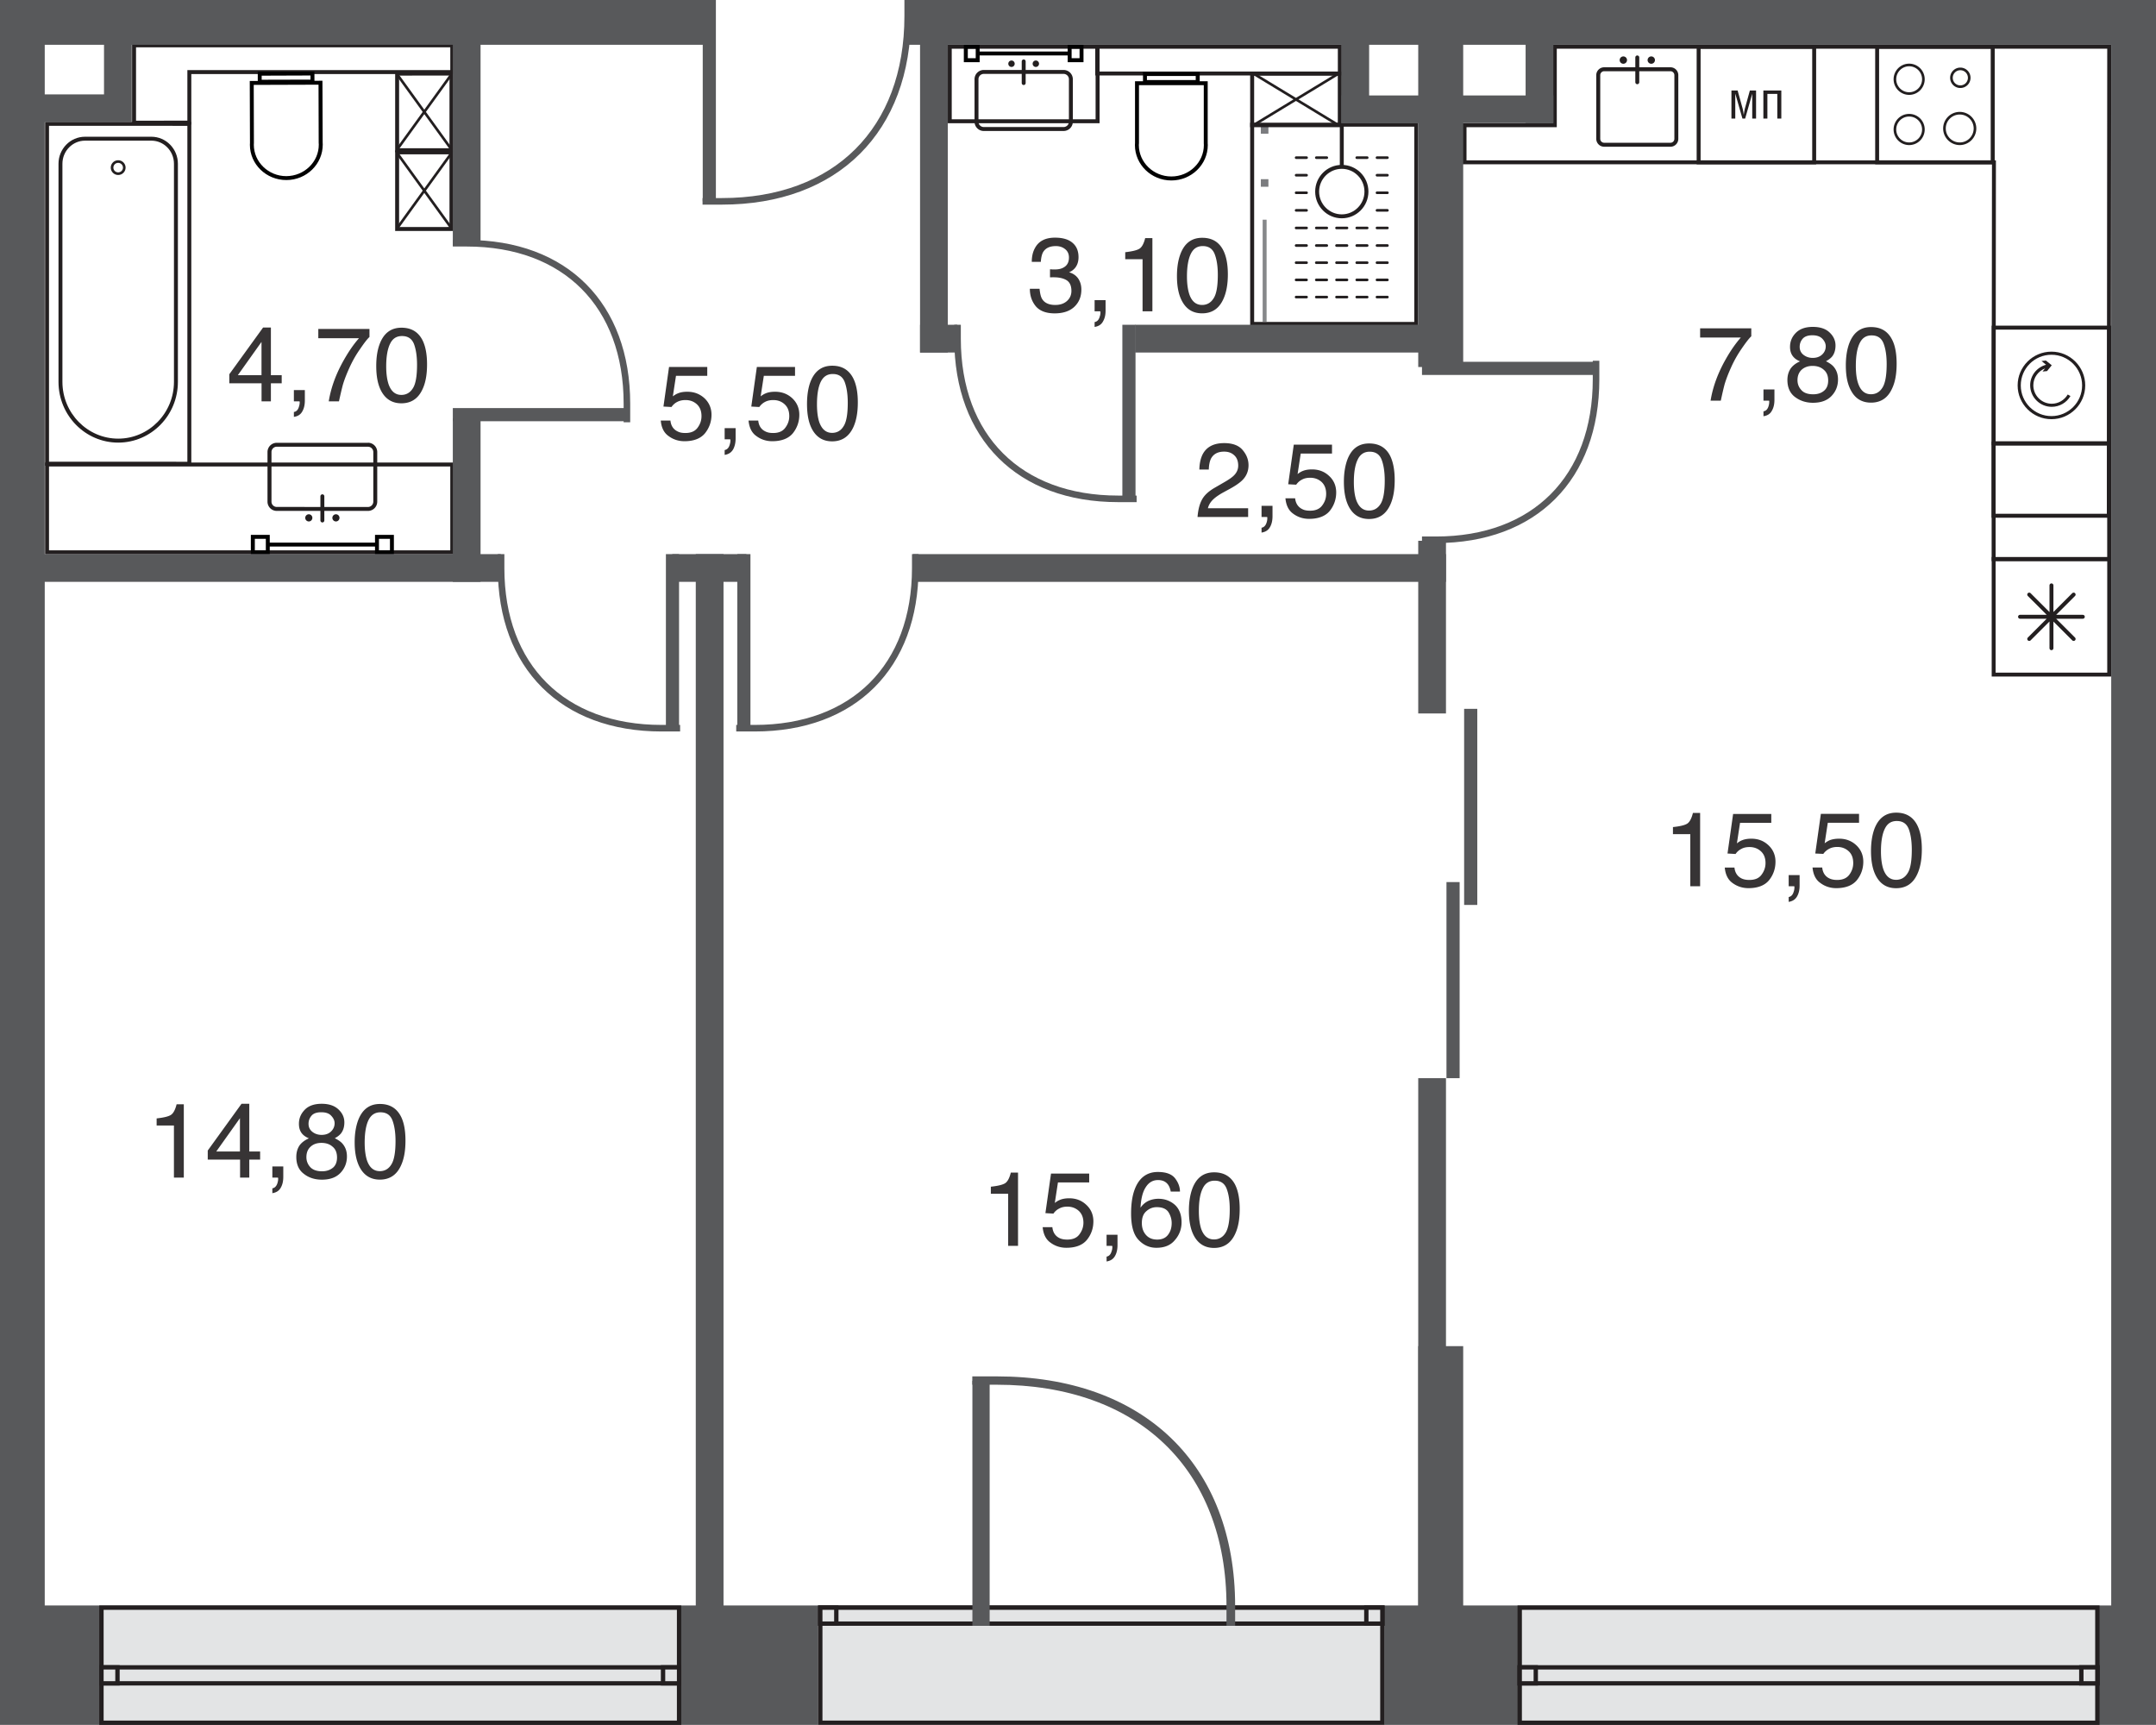 <svg version="1.1" xmlns="http://www.w3.org/2000/svg" xmlns:xlink="http://www.w3.org/1999/xlink" viewBox="931.939 2276.569 1397.095 1117.65" style="background:#E0E0E0"><path fill="none" stroke-width="0" d="M931.939 2276.569h1397.095v1117.65H931.939z"></path><path fill="none" stroke-width="0" d="M2300.015 3316.797H960.927V2305.588h1339.088v1011.209z"></path><clipPath id="a"><path fill="none" stroke-width="0" d="M931.939 2276.569h1397.095v1117.65H931.939z"></path></clipPath><g data-name="Layer 154" clip-path="url(#a)"><g data-name="У"><path d="M929.357 2392.246v217.649h-89.629v-217.649h89.63Zm2.582-2.55h-94.782v222.77h94.782v-222.77Zm709.956-81.558v45.717h-93.229v-45.717h93.229Zm2.571-2.55h-98.35v50.818h98.35v-50.818Z" fill="#231f20" stroke-width="0"></path><path d="M1621.135 2324.448c1.9 0 3.464 1.553 3.464 3.453v27.518a3.458 3.458 0 0 1-3.464 3.453h-51.688a3.436 3.436 0 0 1-3.453-3.453v-27.518c0-1.9 1.532-3.453 3.453-3.453h51.688Zm0-2.55h-51.688a5.989 5.989 0 0 0-6.003 6.003v27.518c0 3.337 2.686 6.024 6.003 6.024h51.688a6.007 6.007 0 0 0 6.004-6.024v-27.518a6.002 6.002 0 0 0-6.004-6.003Zm-31.675-4.02a2.058 2.058 0 0 1-2.067 2.067 2.078 2.078 0 0 1-2.067-2.067c0-1.165.934-2.1 2.067-2.1 1.165 0 2.068.935 2.068 2.1Zm15.775 0a2.078 2.078 0 0 1-2.067 2.067 2.058 2.058 0 0 1-2.068-2.067c0-1.165.903-2.1 2.068-2.1 1.133 0 2.067.935 2.067 2.1Z" fill="#231f20" stroke-width="0"></path><path fill="none" stroke="#231f20" stroke-linecap="round" stroke-miterlimit="24.061" stroke-width="2.55" d="M1595.296 2316.346v14.042"></path><path d="M1564.21 2308.138v6.14h-5.122v-6.14h5.122Zm2.55-2.55h-10.254v11.272h10.254v-11.272Zm64.745 2.55v6.14h-5.154v-6.14h5.154Zm2.55-2.55h-10.254v11.272h10.254v-11.272Z" fill="#010101" stroke-width="0"></path><path fill="none" stroke="#010101" stroke-linecap="round" stroke-linejoin="round" stroke-width="2.55" d="M1566.445 2311.224h57.356"></path><path d="M1798.871 2308.138v14.778h-154.657v-14.778h154.657Zm2.55-2.55h-159.757v19.878h159.757v-19.878Z" fill="#231f20" stroke-width="0"></path><path d="M1711.992 2331.752v37.762c0 .031.053.682.053 1.018 0 11.24-9.457 20.381-21.064 20.381s-21.064-9.14-21.064-20.381c0-.336.063-.987.084-1.186v-37.594h41.991Zm2.54-2.55h-47.102v40.144s-.063.766-.063 1.186c0 12.657 10.558 22.963 23.614 22.963 13.024 0 23.614-10.306 23.614-22.963 0-.42-.063-1.186-.063-1.186v-40.144Z" fill="#010101" stroke-width="0"></path><path d="M1706.776 2325.802v2.634h-31.622v-2.634h31.622Zm2.582-2.572h-36.754v7.777h36.754v-7.777Z" fill="#010101" stroke-width="0"></path><path d="M1848.408 2358.641v126.52h-103.776v-126.52h103.776Zm2.55-2.55H1742.05v131.62h108.908v-131.62Z" fill="#231f20" stroke-width="0"></path><path d="M1771.835 2378.718h6.77m6.307 0h6.801m19.417 0h6.769m6.339 0h6.759m-59.162 11.377h6.77m45.633 0h6.759m-59.162 11.377h6.77m45.633 0h6.759m-59.162 11.387h6.77m45.633 0h6.759m-59.162 11.408h6.77m6.307 0h6.801m6.307 0h6.791m6.319 0h6.769m6.339 0h6.759m-59.162 11.377h6.77m6.307 0h6.801m6.307 0h6.791m6.319 0h6.769m6.339 0h6.759m-59.162 11.125h6.77m6.307 0h6.801m6.307 0h6.791m6.319 0h6.769m6.339 0h6.759m-59.162 11.156h6.77m6.307 0h6.801m6.307 0h6.791m6.319 0h6.769m6.339 0h6.759m-59.162 11.125h6.77m6.307 0h6.801m6.307 0h6.791m6.319 0h6.769m6.339 0h6.759" fill="none" stroke="#231f20" stroke-linecap="round" stroke-miterlimit="24.061" stroke-width="1.7"></path><path d="M1801.421 2385.96c8.092 0 14.694 6.622 14.694 14.756 0 8.123-6.602 14.746-14.694 14.746-8.102 0-14.693-6.623-14.693-14.746 0-8.134 6.591-14.756 14.693-14.756Zm0-2.55c-9.519 0-17.243 7.735-17.243 17.306 0 9.54 7.724 17.296 17.243 17.296 9.54 0 17.265-7.756 17.265-17.296 0-9.572-7.725-17.306-17.265-17.306Z" fill="#231f20" stroke-width="0"></path><path fill="none" stroke="#231f20" stroke-miterlimit="24.061" stroke-width="2.55" d="M1801.421 2356.29v28.736"></path><g fill="none" stroke-miterlimit="24.061"><g stroke="#7b7c7f" stroke-width="4.901"><path data-name="3 24" d="M1751.422 2358.305v4.89"></path><path data-name="7 28" d="M1751.422 2392.666v4.902"></path></g><path stroke="#86888a" stroke-width="2.55" d="M1751.422 2418.915v66.077"></path></g><path d="M1053.358 2358.106v217.648l-89.66-.031v-217.649l89.66.032Zm2.55-2.582h-94.761v222.78h94.76v-222.78Z" fill="#231f20" stroke-width="0"></path><path d="M1030.006 2367.698c8.092 0 14.661 6.717 14.661 14.977v141.296c0 20.298-16.225 36.807-36.124 36.807-19.93 0-36.156-16.509-36.156-36.807v-141.296c0-8.26 6.602-14.976 14.662-14.976h42.957Zm0-2.54H987.06c-9.52 0-17.212 7.84-17.212 17.517v141.296c0 21.746 17.317 39.378 38.695 39.378 21.347 0 38.675-17.632 38.675-39.378v-141.296c0-9.676-7.704-17.516-17.212-17.516Z" fill="#231f20" stroke-width="0"></path><path d="M1004.555 2385.173c0 2.172 1.784 3.935 3.957 3.935 2.183 0 3.967-1.763 3.967-3.935 0-2.183-1.784-3.936-3.967-3.936-2.173 0-3.957 1.753-3.957 3.936Z" fill="none" stroke="#231f20" stroke-miterlimit="24.061" stroke-width="1.7"></path><path d="M1223.726 2307.236v14.745h-170.368v32.756l-33.27.031v-47.532h203.638Zm2.55-2.55h-208.76v52.622h38.392v-32.745h170.368v-19.91.032Z" fill="#231f20" stroke-width="0"></path><path d="m1138.347 2331.437.105 37.762c0 .032.063.682.063 1.018.053 11.24-9.372 20.413-21.063 20.476-11.556 0-21.012-9.12-21.033-20.33 0-.346.053-.986.053-1.185l-.116-37.604 41.992-.137Zm2.54-2.55-47.102.147.136 40.144s-.052.787-.052 1.186c.02 12.657 10.59 22.869 23.604 22.869h.063c13.045-.021 23.582-10.359 23.55-23.037 0-.399-.052-1.165-.052-1.165l-.147-40.144Z" fill="#010101" stroke-width="0"></path><path d="M1133.131 2325.487v2.666l-31.622.084v-2.635l31.622-.115Zm2.55-2.54-36.711.105v7.766l36.743-.115-.031-7.756Z" fill="#010101" stroke-width="0"></path><path d="M1223.726 2578.808v54.334H963.697v-54.334h260.029Zm2.55-2.55H961.147v59.455h265.129v-59.455Z" fill="#231f20" stroke-width="0"></path><path d="M1170.39 2566.015a3.462 3.462 0 0 1 3.452 3.453v32.126c0 1.9-1.553 3.463-3.453 3.463l-59.109-.031a3.415 3.415 0 0 1-3.421-3.422v-32.136c0-1.92 1.522-3.453 3.421-3.453h59.11Zm0-2.55h-59.11a6.002 6.002 0 0 0-6.003 6.003v32.126a6.002 6.002 0 0 0 6.003 6.003h59.11a5.989 5.989 0 0 0 6.002-6.003v-32.126c0-3.338-2.686-6.035-6.003-6.035v.032Zm-23.07 48.635c0-1.27 1.04-2.32 2.32-2.32 1.27 0 2.288 1.05 2.288 2.32 0 1.28-1.018 2.33-2.288 2.33a2.33 2.33 0 0 1-2.32-2.33Zm-17.579 0c0-1.27 1.04-2.32 2.32-2.32 1.27 0 2.288 1.05 2.288 2.32 0 1.28-1.018 2.33-2.288 2.33a2.33 2.33 0 0 1-2.32-2.33Z" fill="#231f20" stroke-width="0"></path><path fill="none" stroke="#231f20" stroke-linecap="round" stroke-miterlimit="24.061" stroke-width="2.55" d="M1140.835 2613.8v-15.68"></path><path d="M1184.631 2625.69v7.452h-7.137v-7.452h7.137Zm2.55-2.57h-12.237v12.593h12.237v-12.594Zm-82.985 2.57v7.452h-7.126v-7.452h7.126Zm2.55-2.57h-12.258v12.593h12.258v-12.594Z" fill="#010101" stroke-width="0"></path><path fill="none" stroke="#010101" stroke-linecap="round" stroke-linejoin="round" stroke-width="2.55" d="M1175.311 2629.427h-68.565"></path><path d="M929.357 2613.117v88.842h-89.629v-88.842h89.63Zm2.582-2.54h-94.782v93.932h94.782v-93.931Zm291.272-234.01v47.07l-32.66.032v-47.102h32.66Zm2.55-2.582h-37.76v52.234h37.76v-52.234Z" fill="#231f20" stroke-width="0"></path><path fill="none" stroke="#231f20" stroke-linejoin="round" stroke-width="1.7" d="m1189.301 2375.8 35.16 48.604m-.001-48.604-35.243 48.75"></path><path d="M1223.211 2325.518v47.113h-32.66v-47.081l32.66-.032Zm2.55-2.55h-37.76v52.203h37.76v-52.203Z" fill="#231f20" stroke-width="0"></path><path fill="none" stroke="#231f20" stroke-linejoin="round" stroke-width="1.7" d="m1189.301 2324.784 35.16 48.582m-.001-48.582-35.243 48.718"></path><path d="M1798.84 2325.518v30.887l-54.208.032v-30.919h54.207Zm2.581-2.55h-59.37v36.02h59.37v-36.02Z" fill="#231f20" stroke-width="0"></path><path fill="none" stroke="#231f20" stroke-linejoin="round" stroke-width="1.7" d="m1744.118 2357.738 55.236-33.521m0 33.521-55.373-33.605"></path></g><g data-name="ухни"><path d="m2297.433 2308.138-.252 301.327h-72.133l.252-226.444v-2.55h-343.055v-21.483h58.49v-50.85h356.698Zm2.582-2.55h-361.831v50.849h-58.521v26.584h343.086l-.251 228.994h77.234l.283-306.427Z" fill="#231f20" stroke-width="0"></path><path d="M2297.433 2490.145v72.333h-72.332v-72.333h72.332Zm2.582-2.581h-77.454v77.454h77.454v-77.454Z" fill="#231f20" stroke-width="0"></path><path d="M2261.288 2548.173c-12.09 0-21.914-9.823-21.914-21.882s9.824-21.883 21.914-21.883c12.059 0 21.882 9.824 21.882 21.883s-9.823 21.882-21.882 21.882Zm0-41.75c-10.988 0-19.878 8.91-19.878 19.868s8.89 19.877 19.878 19.877c10.946 0 19.867-8.92 19.867-19.877 0-10.947-8.91-19.868-19.867-19.868Z" fill="#231f20" stroke-width="0"></path><path d="M2271.846 2532.157c-2.152 3.705-6.119 6.004-10.37 6.004-6.59 0-11.943-5.384-11.943-11.954 0-5.006 3.17-9.194 7.672-10.957l-1.7 2.046 2.918-.283 3.054-3.768-3.758-3.064-2.886.283 2.97 2.435c-6.003 1.648-10.306 6.969-10.306 13.308 0 7.703 6.287 13.958 13.98 13.958 4.985 0 9.603-2.665 12.122-6.99l-1.753-.996v-.021Zm-165.593-223.987v72.3h-72.322v-72.3h72.322Zm2.55-2.582h-77.422v77.454h77.423v-77.454Z" fill="#231f20" stroke-width="0"></path><path d="M2086.24 2335.226v18.178h-2.604v-15.995h-6.423v15.995h-2.602v-18.178h11.628Zm-16.363 0v18.178h-2.487v-15.995h-.032l-4.555 15.995h-1.752l-4.587-15.995h-.063v15.995h-2.487v-18.178h4.02l3.316 11.975c.283.997.42 2.467.62 3.684h.03c.221-1.217.42-2.834.651-3.684l3.306-11.975h4.02Zm227.556 304.822v72.332h-72.332v-72.332h72.332Zm2.582-2.582h-77.454v77.454h77.454v-77.454Z" fill="#231f20" stroke-width="0"></path><path d="M2281.606 2676.193h-40.679m20.361 20.361v-40.71m14.378 5.971-28.788 28.756m28.788 0-28.788-28.756" fill="none" stroke="#231f20" stroke-linecap="round" stroke-miterlimit="24.061" stroke-width="2.55"></path><path d="M2297.412 2565.28v72.301l-72.311.032v-72.333h72.311Zm2.572-2.581h-77.455v77.454h77.455v-77.454Zm-285.564-239.983c1.386 0 2.52 1.165 2.52 2.55v41.246c0 1.417-1.134 2.55-2.52 2.55h-42.998c-1.385 0-2.519-1.133-2.519-2.55v-41.246c0-1.385 1.123-2.55 2.519-2.55h42.999Zm0-2.55h-42.998c-2.802 0-5.1 2.298-5.1 5.1v41.246c0 2.834 2.298 5.122 5.1 5.122h42.999c2.802 0 5.069-2.288 5.069-5.122v-41.246c0-2.802-2.267-5.1-5.07-5.1Zm-14.829-4.671a2.372 2.372 0 0 0 2.372 2.383 2.36 2.36 0 0 0 2.382-2.383 2.372 2.372 0 0 0-2.382-2.372 2.383 2.383 0 0 0-2.372 2.372Zm-18.094 0a2.36 2.36 0 0 0 2.383 2.383 2.372 2.372 0 0 0 2.372-2.383 2.383 2.383 0 0 0-2.372-2.372 2.372 2.372 0 0 0-2.383 2.372Z" fill="#231f20" stroke-width="0"></path><path fill="none" stroke="#231f20" stroke-linecap="round" stroke-miterlimit="24.061" stroke-width="2.55" d="M1992.906 2313.774v16.079"></path><path d="M2221.931 2308.138v72.333H2149.6v-72.333h72.332Zm2.582-2.55h-77.454v77.433h77.454v-77.433Z" fill="#231f20" stroke-width="0"></path><path d="M2191.957 2359.806c0 5.457 4.44 9.907 9.907 9.907 5.458 0 9.876-4.45 9.876-9.907 0-5.468-4.44-9.886-9.876-9.886-5.468 0-9.907 4.418-9.907 9.886Zm4.523-32.839c0 3.2 2.582 5.772 5.752 5.772a5.756 5.756 0 0 0 5.772-5.772 5.758 5.758 0 0 0-5.772-5.752 5.76 5.76 0 0 0-5.752 5.752Zm-36.628 33.49c0 5.121 4.135 9.257 9.225 9.257 5.101 0 9.226-4.135 9.226-9.257 0-5.101-4.125-9.236-9.226-9.236s-9.225 4.135-9.225 9.236Zm0-32.535c0 5.1 4.135 9.267 9.225 9.267 5.101 0 9.226-4.166 9.226-9.267 0-5.09-4.125-9.257-9.226-9.257s-9.225 4.166-9.225 9.257Z" fill="none" stroke="#231f20" stroke-miterlimit="24.061" stroke-width="1.7"></path></g><g data-name="тены" fill="#58595b" stroke-width="0"><path d="M1850.958 2975.148h17.979v365.85h-17.979zm0-689.973h29.135v229.193h-29.135z"></path><path d="M1850.958 3148.77h29.135v199.302h-29.135zm-919.166-858.746h29.135v1054.711h-29.135zm1368.223 0h29.135v1050.954h-29.135zm-1300.676 4.408h17.978v61.26H999.34z"></path><path d="M936.914 2337.724h75.817v17.978h-75.817zm-81.506-61.26h118.417v17.978H855.408zm-233.664 96.167h332.33v17.978h-332.33zm1179.415-80.172h17.978v63.925h-17.978zm119.382 0h17.979v63.925h-17.979z"></path><path d="M1801.159 2338.406h137.36v17.978h-137.36zm-892.236 978.391h553.2v77.37h-553.2zm920.101 0h552.13v77.37h-552.13zm-880.87-1040.333h443.641v29.135H948.154zm571.976 0h1467.696v29.135H1520.13z"></path><path d="M1097.836 2260.238h26.952v34.204h-26.952zm-149.703 375.36h308.348v17.978H948.133zm419.439 0h48.047v17.978h-48.047zm299.91-148.601h202.357v17.978h-202.357zm-139.344-191.17h17.978v209.159h-17.978z"></path><path d="M1528.138 2486.997h24.118v17.978h-24.118zm-4.555 148.601h345.354v17.978h-345.354z"></path><path d="M1850.958 2626.96h17.979v111.879h-17.979zm-1094.855 77.37h194.77v17.979h-194.77zm469.26-405.879h17.978v137.309h-17.978zm0 249.187h17.978v105.938h-17.978zm157.437 87.96h17.979v705.4h-17.978zm929.19-11.125h323.408v17.978H2311.99z"></path></g><g data-name="вери"><g data-name="ходная-11"><g data-name="ходная 2-11"><g data-name="верь-межком-11" fill="none" stroke="#58595b" stroke-miterlimit="24.061"><path d="M1387.188 2407.024h12.541c74.086 0 120.4-46.232 120.4-120.065v-10.506" stroke-width="4.251"></path><path stroke-width="8.522" d="M1391.575 2276.464v130.56"></path></g></g></g><g data-name="ежком-25"><g data-name="ходная 2-36"><g data-name="верь-межком-36" fill="none" stroke="#58595b" stroke-miterlimit="24.061"><path d="M1338.186 2550.188v-12.006c0-64.01-39.945-104.007-103.734-104.007h-9.09" stroke-width="4.251"></path><path stroke-width="8.522" d="M1225.363 2545.234h112.823"></path></g></g></g><g data-name="ежком-26"><g data-name="ходная 2-37"><g data-name="верь-межком-37" fill="none" stroke="#58595b" stroke-miterlimit="24.061"><path d="M1668.48 2599.788h-12.007c-64.01 0-104.039-39.923-104.039-103.734v-9.057" stroke-width="4.251"></path><path stroke-width="8.522" d="M1663.494 2486.997v112.791"></path></g></g></g><g data-name="ежком-27"><g data-name="ходная 2-38"><g data-name="верь-межком-38" fill="none" stroke="#58595b" stroke-miterlimit="24.061"><path d="M1966.185 2510.296v12.007c0 64.01-39.924 104.007-103.734 104.007h-9.058" stroke-width="4.251"></path><path stroke-width="8.522" d="M1853.393 2515.25h112.792"></path></g></g></g><g data-name="ежком-28"><g data-name="ходная 2-39"><g data-name="верь-межком-39" fill="none" stroke="#58595b" stroke-miterlimit="24.061"><path d="M1409.018 2748.39h11.996c64.01 0 104.017-39.924 104.017-103.735v-9.057" stroke-width="4.251"></path><path stroke-width="8.522" d="M1413.971 2635.598v112.791"></path></g></g></g><g data-name="ежком-29"><g data-name="ходная 2-40"><g data-name="верь-межком-40" fill="none" stroke="#58595b" stroke-miterlimit="24.061"><path d="M1372.662 2748.39h-12.006c-63.978 0-104.007-39.924-104.007-103.735v-9.057" stroke-width="4.251"></path><path stroke-width="8.522" d="M1367.709 2635.598v112.791"></path></g></g></g><path d="M1873.523 2975.148v-127.055m11.44 14.809v-127.054" fill="none" stroke="#58595b" stroke-miterlimit="24.061" stroke-width="8.522"></path></g><g data-name="кна" stroke-width="0"><path fill="#e3e4e5" d="M997.67 3318.182h374.31v74.62H997.67z"></path><path d="M1370.574 3319.62v71.766H999.087v-71.766h371.487Zm2.823-2.823H996.253v77.391h377.144v-77.391Z" fill="#231f20"></path><path fill="#e3e4e5" d="M997.67 3356.91h374.342v10.39H997.67z"></path><path d="M1370.626 3358.295v7.556H999.087v-7.556h371.54Zm2.803-2.802H996.253v13.16h377.176v-13.16Z" fill="#231f20"></path><path fill="#e3e4e5" d="M997.67 3356.91h10.39v10.39h-10.39z"></path><path d="M1006.644 3358.295v7.556h-7.557v-7.556h7.557Zm2.833-2.802h-13.224v13.16h13.224v-13.16Z" fill="#231f20"></path><path fill="#e3e4e5" d="M1361.59 3356.91h10.39v10.39h-10.39z"></path><path d="M1370.574 3358.295v7.556h-7.567v-7.556h7.567Zm2.823-2.802h-13.213v13.16h13.213v-13.16Z" fill="#231f20"></path><path fill="#e3e4e5" d="M1916.721 3318.182h374.31v74.62h-374.31z"></path><path d="M2289.625 3319.62v71.766h-371.487v-71.766h371.487Zm2.834-2.823h-377.155v77.391h377.155v-77.391Z" fill="#231f20"></path><path fill="#e3e4e5" d="M1916.721 3356.91h374.342v10.39H1916.72z"></path><path d="M2289.677 3358.295v7.556h-371.54v-7.556h371.54Zm2.802-2.802h-377.175v13.16h377.175v-13.16Z" fill="#231f20"></path><path fill="#e3e4e5" d="M1916.721 3356.91h10.39v10.39h-10.39z"></path><path d="M1925.726 3358.295v7.556h-7.588v-7.556h7.588Zm2.802-2.802h-13.224v13.16h13.224v-13.16Z" fill="#231f20"></path><path fill="#e3e4e5" d="M2280.651 3356.91h10.39v10.39h-10.39z"></path><path d="M2289.625 3358.295v7.556h-7.557v-7.556h7.557Zm2.834-2.802h-13.224v13.16h13.224v-13.16Z" fill="#231f20"></path><path fill="#e3e4e5" d="M1463.477 3318.182h364.235v74.62h-364.235z"></path><path d="M1826.305 3319.62v71.766h-361.411v-71.766h361.411Zm2.823-2.823h-367.057v77.391h367.057v-77.391Z" fill="#231f20"></path><path fill="#e3e4e5" d="M1463.425 3318.182h364.266v10.39h-364.266z"></path><path d="M1826.305 3319.62v7.536h-361.464v-7.536h361.464Zm2.823-2.823H1462.04v13.161h367.09v-13.161Z" fill="#231f20"></path><path fill="#e3e4e5" d="M1817.332 3318.182h10.39v10.39h-10.39z"></path><path d="M1826.305 3319.62v7.536h-7.567v-7.536h7.567Zm2.823-2.823h-13.213v13.161h13.213v-13.161Z" fill="#231f20"></path><path fill="#e3e4e5" d="M1463.487 3318.182h10.39v10.39h-10.39z"></path><path d="M1472.46 3319.62v7.536h-7.566v-7.536h7.567Zm2.824-2.823h-13.213v13.161h13.213v-13.161Z" fill="#231f20"></path><g fill="#58595b" data-name="верь-2а-14"><path d="M1562.058 3171.219h11.177v158.728h-11.177z"></path><path d="M1726.706 3329.958h5.605v-12.773c0-91.8-59.193-148.821-154.51-148.821h-15.806v5.405h15.806c91.864 0 148.905 54.953 148.905 143.416v12.773Z"></path></g><path d="M1080.53 2524.905h20.895v11.692h6.056v-11.692h7v-5.237h-7v-30.887h-5.058l-21.893 30.268v5.857Zm5.52-5.237 15.344-21.567v21.567h-15.344Zm85.305-24.768v-5.185H1138.2v6.003h26.353c-3.369 3.82-6.539 8.407-9.561 13.707-5.185 9.026-8.554 18.083-10.023 27.172h6.622c1.071-4.922 1.921-8.46 2.52-10.674.986-3.39 2.466-7.136 4.355-11.292 1.962-4.304 4.219-8.27 6.832-11.944 2.519-3.715 4.492-6.318 6.056-7.787Zm34.14 1.668c-2.802-5.153-7.273-7.672-13.391-7.672-6.875 0-11.608 3.621-14.242 10.842-1.417 3.883-2.12 8.553-2.12 13.99 0 6.958 1.133 12.542 3.505 16.698 2.802 4.922 7.084 7.452 12.773 7.452 6.37 0 10.925-3.033 13.727-9.152 1.984-4.22 2.918-9.561 2.918-16.11 0-6.79-1.102-12.196-3.17-16.048Zm-6.087 31.675c-1.784 2.833-4.303 4.198-7.388 4.198-3.883 0-6.602-2.267-8.239-6.77-1.018-3.032-1.585-6.874-1.585-11.722 0-6.507.903-11.409 2.55-14.694 1.606-3.337 4.157-4.953 7.694-4.953 3.82 0 6.402 1.7 7.787 5.237 1.27 3.484 1.952 7.903 1.952 13.36 0 7.504-.934 12.626-2.77 15.344Zm-77.034 15.291v3.138c2.687-.388 4.45-1.605 5.552-3.704 1.102-1.953 1.553-4.304 1.553-6.938v-6.706h-7.105v7.273h3.62c.095.115.095.252.148.367v.43c0 .934-.231 1.921-.567 2.94-.598 1.93-1.7 2.948-3.201 3.169v.031Zm244.002 5.521h-6.255c.367 4.502 2.036 7.924 5.016 10.023 2.94 2.204 6.424 3.369 10.328 3.369 6.087 0 10.537-1.785 13.339-5.185 2.718-3.421 4.188-7.441 4.188-11.975 0-4.271-1.585-7.892-4.555-10.694-3.117-2.834-6.77-4.198-11.157-4.198-2.32 0-4.418.315-6.202 1.112-.966.368-2.036 1.04-3.138 1.868l2.036-13.307h20.266v-5.72h-24.769l-3.62 25.65 5.205.283c1.018-1.448 2.236-2.55 3.768-3.316 1.5-.787 3.285-1.186 5.32-1.186 2.855 0 5.29.85 7.358 2.718 1.983 1.837 3.001 4.335 3.001 7.704 0 2.802-.87 5.258-2.57 7.556-1.701 2.267-4.304 3.37-7.872 3.37-1.931 0-3.537-.253-4.985-.998-2.719-1.27-4.356-3.642-4.702-7.073v-.001Zm56.905 0h-6.287c.43 4.502 2.046 7.924 5.048 10.023 2.939 2.204 6.423 3.369 10.296 3.369 6.066 0 10.59-1.785 13.392-5.185 2.718-3.421 4.166-7.441 4.166-11.975 0-4.271-1.584-7.892-4.586-10.694-3.065-2.834-6.77-4.198-11.156-4.198-2.288 0-4.419.315-6.203 1.112-.934.368-2.036 1.04-3.107 1.868l2.057-13.307h20.214v-5.72h-24.737l-3.6 25.65 5.185.283c1.018-1.448 2.267-2.55 3.736-3.316 1.501-.787 3.285-1.186 5.321-1.186 2.834 0 5.3.85 7.336 2.718 2.005 1.837 3.023 4.335 3.023 7.704 0 2.802-.871 5.258-2.603 7.556-1.669 2.267-4.271 3.37-7.84 3.37-1.868 0-3.537-.253-4.985-.998-2.718-1.27-4.324-3.642-4.67-7.073v-.001Zm61.291-27.886c-2.802-5.1-7.22-7.64-13.328-7.64-6.917 0-11.608 3.589-14.305 10.873-1.354 3.84-2.057 8.49-2.057 13.98 0 6.937 1.123 12.54 3.505 16.697 2.802 4.901 7.021 7.452 12.773 7.452 6.307 0 10.894-3.033 13.727-9.142 1.952-4.25 2.918-9.571 2.918-16.11 0-6.853-1.113-12.206-3.233-16.11Zm-6.087 31.706c-1.721 2.802-4.271 4.166-7.326 4.166-3.883 0-6.601-2.266-8.27-6.769-1.018-2.97-1.553-6.874-1.553-11.723 0-6.454.871-11.377 2.487-14.662 1.67-3.316 4.156-4.985 7.756-4.985 3.82 0 6.402 1.7 7.756 5.269 1.28 3.505 1.952 7.924 1.952 13.36 0 7.536-.934 12.626-2.802 15.344Zm-76.971 15.291v3.138c2.634-.42 4.418-1.637 5.552-3.673 1.039-1.963 1.553-4.313 1.553-6.969v-6.685h-7.105v7.22h3.62c.032.116.032.284.116.43v.39c0 .965-.2 1.899-.535 2.917-.599 1.931-1.7 2.949-3.202 3.232Zm201.591-93.196c2.581 3.053 6.654 4.638 12.29 4.638 5.488 0 9.791-1.47 12.762-4.303 3.001-2.886 4.502-6.538 4.502-11.156 0-2.823-.735-5.206-2.12-7.22-1.417-1.953-3.4-3.254-5.856-3.957 1.522-.567 2.802-1.554 3.757-2.635 1.595-1.868 2.382-4.25 2.382-7.158 0-4.082-1.353-7.22-4.02-9.403-2.633-2.204-6.422-3.233-11.26-3.233-6.203 0-10.506 2.246-12.889 6.633-1.437 2.519-2.12 5.52-2.12 9.057h5.857c.178-2.634.63-4.754 1.448-6.255 1.585-2.665 4.303-3.967 8.323-3.967 2.267 0 4.219.598 5.887 1.9 1.7 1.301 2.572 3.138 2.572 5.52 0 3.222-1.302 5.374-3.82 6.623-1.438.766-3.254 1.102-5.521 1.102h-1.354c-.483-.084-.997-.084-1.585-.116v5.216c.42 0 .819 0 1.239-.031h1.217c3.548 0 6.35.682 8.386 1.952 2.005 1.301 3.033 3.6 3.033 6.885 0 2.687-.997 4.838-2.897 6.538-1.92 1.7-4.408 2.55-7.588 2.55-4.072 0-6.874-1.311-8.427-3.767-.913-1.417-1.417-3.631-1.732-6.717h-6.287c0 4.418 1.25 8.155 3.82 11.303Zm57.985-34.992v4.555h11.23v33.742h6.37v-47.438h-4.67c-.902 3.652-2.204 5.993-3.82 6.927-1.7 1.029-4.754 1.7-9.089 2.215h-.02Zm63.265-1.731c-2.823-5.122-7.241-7.61-13.392-7.61-6.905 0-11.576 3.59-14.231 10.842-1.396 3.852-2.13 8.491-2.13 13.98 0 6.969 1.164 12.542 3.568 16.708 2.802 4.922 6.99 7.42 12.74 7.42 6.34 0 10.926-3.001 13.729-9.151 1.952-4.24 2.949-9.54 2.949-16.079 0-6.822-1.102-12.196-3.233-16.11Zm-6.087 31.737c-1.784 2.802-4.303 4.167-7.357 4.167-3.904 0-6.623-2.236-8.239-6.738-1.018-3.033-1.585-6.917-1.585-11.755 0-6.507.903-11.377 2.52-14.661 1.647-3.37 4.166-4.986 7.734-4.986 3.789 0 6.36 1.732 7.725 5.238 1.333 3.484 2.015 7.902 2.015 13.391 0 7.473-.934 12.626-2.813 15.344Zm-77.024 15.26v3.149c2.687-.43 4.471-1.648 5.52-3.716 1.134-1.952 1.585-4.271 1.585-6.906v-6.737h-7.105v7.241h3.62c.085.179.085.294.169.43v.42c0 .934-.22 1.9-.567 2.918-.62 1.931-1.7 2.949-3.222 3.2v.001Zm69.3 115.563c-1.501 3.032-2.288 6.654-2.603 10.726h32.787v-5.657h-26.08c.597-2.383 1.951-4.503 4.218-6.423 1.218-1.05 2.95-2.246 5.101-3.485l4.586-2.498c4.041-2.172 6.79-4.156 8.376-5.74 2.686-2.635 4.05-5.92 4.05-9.74 0-3.6-1.28-6.885-3.851-9.886-2.487-2.939-6.455-4.44-11.923-4.44-6.59 0-11.177 2.288-13.78 6.938-1.385 2.602-2.235 6.024-2.298 10.19h6.118c.084-3.001.567-5.268 1.354-6.968 1.596-3.054 4.419-4.639 8.554-4.639 2.802 0 4.985.819 6.685 2.487 1.638 1.533 2.456 3.768 2.456 6.57 0 2.351-.902 4.503-2.718 6.319-1.186 1.217-3.138 2.602-6.024 4.271l-6.402 3.705c-4.335 2.498-7.158 5.237-8.606 8.302v-.032Zm60.64-1.386h-6.286c.42 4.503 2.036 7.892 5.07 10.023 2.917 2.173 6.39 3.306 10.274 3.306 6.087 0 10.59-1.784 13.392-5.174 2.718-3.4 4.156-7.452 4.156-11.954 0-4.272-1.553-7.892-4.586-10.674-3.055-2.886-6.76-4.24-11.094-4.24-2.35 0-4.418.336-6.202 1.102-.987.4-2.036 1.07-3.138 1.921l2.036-13.297h20.266v-5.752h-24.769l-3.62 25.65 5.174.284c1.028-1.448 2.267-2.55 3.746-3.285 1.522-.85 3.275-1.217 5.342-1.217 2.865 0 5.332.902 7.368 2.718 1.952 1.837 2.97 4.387 2.97 7.704 0 2.802-.85 5.258-2.582 7.556-1.69 2.267-4.303 3.369-7.84 3.369-1.889 0-3.568-.252-4.953-.965-2.719-1.302-4.387-3.684-4.723-7.074Zm61.345-27.917c-2.802-5.122-7.242-7.61-13.392-7.61-6.906 0-11.608 3.59-14.242 10.842-1.354 3.842-2.12 8.491-2.12 13.98 0 6.906 1.134 12.51 3.516 16.708 2.802 4.922 7.042 7.41 12.762 7.41 6.37 0 10.905-3.002 13.728-9.11 1.983-4.282 2.917-9.572 2.917-16.141 0-6.79-1.102-12.175-3.17-16.079Zm-6.087 31.737c-1.784 2.77-4.303 4.135-7.389 4.135-3.883 0-6.591-2.267-8.239-6.717-1.05-3.022-1.584-6.905-1.584-11.775 0-6.476.881-11.345 2.55-14.662 1.616-3.316 4.156-4.985 7.703-4.985 3.82 0 6.423 1.7 7.777 5.269 1.302 3.484 1.984 7.902 1.984 13.391 0 7.473-.966 12.595-2.802 15.344Zm-77.024 15.26v3.138c2.686-.42 4.44-1.637 5.541-3.673 1.102-1.984 1.564-4.303 1.564-7v-6.654h-7.105v7.22h3.62c.084.168.084.284.116.43v.42c0 .934-.147 1.868-.514 2.918-.62 1.868-1.722 2.95-3.222 3.2v.001Zm317.352-124.031v-5.175h-33.154v5.972h26.354c-3.37 3.852-6.57 8.438-9.572 13.728-5.174 9.036-8.543 18.093-10.012 27.182h6.622c1.05-4.932 1.9-8.47 2.488-10.673 1.018-3.4 2.466-7.137 4.387-11.325a75.071 75.071 0 0 1 6.8-11.922c2.54-3.705 4.524-6.308 6.088-7.788Zm27.708 13.759c.934.997 2.235 1.784 3.883 2.466-2.666 1.165-4.733 2.719-6.14 4.733-1.364 2.12-2.046 4.492-2.046 7.358 0 4.754 1.616 8.459 4.817 10.925 3.232 2.487 7.19 3.82 11.723 3.82 5.237 0 9.173-1.438 12.028-4.387 2.802-2.938 4.219-6.454 4.219-10.694 0-3.548-1.07-6.434-3.201-8.7-1.102-1.124-2.656-2.152-4.608-3.139 1.784-.934 3.054-1.952 3.936-2.97 1.49-1.816 2.256-4.282 2.256-7.22 0-3.254-1.322-6.088-3.872-8.47-2.582-2.456-6.255-3.59-10.79-3.59-4.722 0-8.374 1.218-10.988 3.82-2.54 2.55-3.82 5.553-3.82 9.142 0 2.833.819 5.132 2.603 6.906Zm18.293-2.036c-1.553 1.5-3.6 2.267-6.224 2.267-2.246 0-4.25-.683-5.867-1.921-1.7-1.28-2.55-3.065-2.55-5.216 0-2.089.65-3.79 1.931-5.29 1.302-1.469 3.39-2.235 6.287-2.235 2.907 0 5.037.766 6.454 2.235 1.438 1.5 2.204 3.138 2.204 4.89 0 2.1-.766 3.831-2.235 5.27Zm1.05 23.614c-1.816 1.522-4.167 2.235-6.938 2.235-3.421 0-6.035-.882-7.64-2.718-1.68-1.784-2.53-3.936-2.53-6.423 0-2.918.966-5.185 2.718-6.801 1.848-1.637 4.199-2.456 7.022-2.456 2.949 0 5.415.819 7.22 2.456 1.931 1.585 2.918 3.883 2.918 7.021 0 2.918-.903 5.185-2.77 6.686Zm43.932-33.658c-2.802-5.153-7.22-7.672-13.36-7.672-6.906 0-11.576 3.62-14.242 10.841-1.385 3.873-2.12 8.543-2.12 13.98 0 6.969 1.133 12.542 3.568 16.708 2.74 4.922 6.99 7.441 12.742 7.441 6.339 0 10.925-3.033 13.664-9.14 2.015-4.22 2.95-9.573 2.95-16.111 0-6.79-1.05-12.206-3.202-16.047Zm-6.055 31.674c-1.785 2.834-4.303 4.188-7.358 4.188-3.914 0-6.632-2.267-8.238-6.77-1.081-3.022-1.585-6.874-1.585-11.712 0-6.518.903-11.409 2.519-14.672 1.637-3.37 4.156-4.975 7.693-4.975 3.83 0 6.402 1.7 7.766 5.237 1.323 3.484 2.005 7.892 2.005 13.36 0 7.504-.987 12.626-2.802 15.344Zm-77.035 15.292v3.138c2.697-.399 4.471-1.617 5.52-3.705 1.134-1.952 1.585-4.303 1.585-6.938v-6.706h-7.105v7.273h3.631c.084.116.084.252.105.368v.42c0 .933-.168 1.93-.503 2.949-.63 1.92-1.7 2.917-3.233 3.17v.03Zm-1041.236 458.103v4.586h11.21v33.753h6.401v-47.48h-4.67c-.913 3.705-2.236 6.034-3.852 6.968-1.7 1.018-4.754 1.69-9.089 2.173Zm33.123 26.7h20.948v11.639h5.972v-11.64h7.021v-5.268h-7.021v-30.908h-5.038l-21.882 30.289v5.888Zm5.52-5.269 15.344-21.568v21.568h-15.344Zm56.139-10.978c.934.934 2.267 1.784 3.873 2.456-2.624 1.165-4.723 2.718-6.108 4.67-1.365 2.13-2.036 4.503-2.036 7.4 0 4.775 1.605 8.459 4.838 10.893 3.17 2.55 7.137 3.82 11.723 3.82 5.174 0 9.141-1.385 11.996-4.334 2.802-2.939 4.25-6.507 4.25-10.694 0-3.6-1.101-6.424-3.232-8.69-1.123-1.134-2.655-2.152-4.639-3.149 1.784-.934 3.054-1.952 3.936-3.002 1.5-1.836 2.267-4.303 2.267-7.241 0-3.254-1.28-6.035-3.852-8.438-2.603-2.435-6.224-3.621-10.81-3.621-4.733 0-8.386 1.217-10.957 3.82-2.55 2.603-3.82 5.604-3.82 9.141 0 2.886.787 5.185 2.571 6.969Zm18.283-2.046c-1.49 1.5-3.558 2.266-6.193 2.266-2.267 0-4.281-.671-5.887-1.92-1.7-1.333-2.55-3.065-2.55-5.269 0-2.036.65-3.736 1.92-5.237 1.301-1.532 3.432-2.235 6.287-2.235 2.949 0 5.069.703 6.454 2.235 1.448 1.5 2.236 3.117 2.236 4.901 0 2.036-.788 3.82-2.257 5.258h-.01Zm1.112 23.582c-1.868 1.501-4.166 2.267-6.969 2.267-3.421 0-6.003-.903-7.672-2.718-1.616-1.784-2.487-3.957-2.487-6.423 0-2.95.934-5.185 2.718-6.79 1.805-1.68 4.156-2.467 7.021-2.467 2.918 0 5.374.787 7.221 2.466 1.89 1.522 2.886 3.841 2.886 7.021 0 2.908-.913 5.174-2.718 6.654v-.01Zm43.901-33.679c-2.802-5.1-7.21-7.672-13.391-7.672-6.875 0-11.577 3.652-14.232 10.894-1.364 3.883-2.13 8.49-2.13 13.98 0 6.937 1.196 12.541 3.568 16.708 2.802 4.87 7.021 7.441 12.741 7.441 6.34 0 10.926-3.022 13.707-9.141 1.973-4.24 2.907-9.572 2.907-16.11 0-6.843-1.039-12.196-3.17-16.11v.01Zm-6.087 31.706c-1.784 2.802-4.303 4.156-7.357 4.156-3.904 0-6.622-2.267-8.239-6.706-1.018-3.033-1.584-6.938-1.584-11.776 0-6.454.902-11.408 2.518-14.672 1.67-3.306 4.167-4.975 7.704-4.975 3.82 0 6.423 1.69 7.787 5.258 1.302 3.485 1.984 7.935 1.984 13.36 0 7.505-.966 12.626-2.813 15.345v.01Zm-77.003 15.281v3.149c2.666-.43 4.45-1.648 5.52-3.684 1.113-1.952 1.564-4.303 1.564-6.99v-6.654h-7.084v7.22h3.6c.084.137.084.284.168.42v.43c0 .934-.2 1.869-.535 2.94-.65 1.867-1.7 2.917-3.233 3.169Zm907.59-234.063v4.586h11.24v33.742h6.371v-47.47h-4.67c-.913 3.705-2.215 6.056-3.82 6.99-1.7 1.018-4.786 1.7-9.12 2.152Zm39.893 26.238h-6.319c.43 4.502 2.047 7.903 5.07 10.023 2.917 2.151 6.423 3.316 10.274 3.316 6.088 0 10.59-1.753 13.392-5.184 2.718-3.39 4.135-7.442 4.135-11.944 0-4.303-1.585-7.903-4.555-10.673-3.064-2.887-6.738-4.25-11.124-4.25-2.299 0-4.419.345-6.203 1.112-.934.367-2.068 1.07-3.117 1.92l2.036-13.328h20.245v-5.72h-24.737l-3.631 25.618 5.216.305c.986-1.438 2.235-2.54 3.736-3.275 1.47-.85 3.254-1.217 5.29-1.217 2.865 0 5.32.87 7.357 2.718 2.015 1.805 3.033 4.355 3.033 7.672 0 2.823-.903 5.29-2.603 7.578-1.7 2.298-4.303 3.347-7.871 3.347-1.868 0-3.506-.262-4.954-.933-2.718-1.302-4.355-3.716-4.702-7.085h.032Zm35.106 19.09v3.138c2.655-.43 4.408-1.668 5.52-3.704 1.102-1.963 1.554-4.303 1.554-6.938v-6.717h-7.085v7.221h3.6c.084.168.084.315.137.43v.42a8.26 8.26 0 0 1-.557 2.95c-.598 1.92-1.7 2.938-3.18 3.2h.01Zm21.736-19.143h-6.287c.43 4.503 2.046 7.956 5.069 10.023 2.918 2.204 6.423 3.37 10.275 3.37 6.087 0 10.59-1.785 13.392-5.185 2.718-3.39 4.166-7.442 4.166-11.944 0-4.303-1.564-7.903-4.586-10.726-3.065-2.833-6.738-4.198-11.104-4.198-2.32 0-4.44.346-6.224 1.05a16.09 16.09 0 0 0-3.117 1.93l2.036-13.307h20.245v-5.751h-24.737l-3.63 25.681 5.205.252a10.834 10.834 0 0 1 3.746-3.285c1.47-.787 3.254-1.217 5.29-1.217 2.886 0 5.32.882 7.42 2.781 1.952 1.805 2.939 4.324 2.939 7.672 0 2.823-.871 5.29-2.572 7.588-1.7 2.235-4.303 3.337-7.818 3.337-1.921 0-3.569-.283-5.007-.965-2.718-1.27-4.366-3.684-4.701-7.105Zm61.323-27.885c-2.782-5.09-7.253-7.641-13.36-7.641-6.886 0-11.608 3.59-14.274 10.842-1.354 3.904-2.089 8.522-2.089 13.98 0 6.968 1.155 12.572 3.537 16.739 2.802 4.89 6.99 7.389 12.741 7.389 6.36 0 10.926-2.981 13.728-9.12 1.952-4.22 2.939-9.54 2.939-16.08 0-6.853-1.102-12.226-3.222-16.11Zm-6.088 31.705c-1.752 2.803-4.25 4.167-7.357 4.167-3.883 0-6.601-2.235-8.239-6.738-1.028-3.002-1.584-6.906-1.584-11.754 0-6.455.902-11.377 2.54-14.662 1.616-3.317 4.134-4.954 7.703-4.954 3.82 0 6.423 1.7 7.787 5.269 1.27 3.421 1.952 7.892 1.952 13.329 0 7.535-.934 12.625-2.802 15.344Zm-593.973 203.008v4.587h11.219v33.752h6.391v-47.48h-4.67c-.902 3.705-2.235 6.035-3.82 6.969-1.732 1.018-4.786 1.7-9.12 2.172Zm39.86 26.217h-6.286c.43 4.503 2.046 7.903 5.069 10.023 2.917 2.183 6.402 3.338 10.275 3.338 6.087 0 10.59-1.753 13.391-5.206 2.719-3.4 4.135-7.42 4.135-11.943 0-4.272-1.584-7.903-4.554-10.642-3.065-2.918-6.77-4.282-11.125-4.282-2.33 0-4.419.346-6.234 1.133-.934.368-2.036 1.05-3.086 1.9l2.036-13.308h20.245v-5.74h-24.737l-3.631 25.639 5.185.294c1.018-1.448 2.267-2.55 3.736-3.264 1.5-.85 3.285-1.239 5.32-1.239 2.856 0 5.322.903 7.358 2.719 1.984 1.836 3.033 4.387 3.033 7.693 0 2.802-.902 5.268-2.603 7.556-1.7 2.299-4.303 3.37-7.871 3.37-1.868 0-3.537-.253-4.985-.935-2.718-1.322-4.324-3.705-4.67-7.105Zm35.138 19.08v3.15c2.655-.431 4.418-1.649 5.52-3.685 1.103-1.952 1.554-4.303 1.554-6.937v-6.706H1649v7.22h3.59c.083.168.083.283.146.42v.43c0 .934-.178 1.92-.566 2.939-.599 1.9-1.7 2.917-3.17 3.17Zm44.384-50.722c-2.12-2.719-5.804-4.114-11.177-4.114-7.305 0-12.427 3.967-15.208 11.87-1.438 4.072-2.12 9.14-2.12 15.081 0 8.04 1.616 13.707 4.838 17.044 3.202 3.432 7.106 5.122 11.524 5.122 5.269 0 9.257-1.606 12.059-5.038 2.886-3.306 4.282-7.158 4.282-11.46 0-5.07-1.564-8.89-4.481-11.472-2.97-2.518-6.455-3.788-10.496-3.788-2.298 0-4.502.482-6.35 1.301a12.723 12.723 0 0 0-5.257 4.502c.304-5.688 1.354-10.19 3.369-13.255 1.983-3.138 4.607-4.67 7.976-4.67 2.95 0 5.1 1.018 6.549 3.033.755 1.102 1.354 2.487 1.69 4.418h5.982c0-2.949-1.05-5.783-3.17-8.585l-.01.01Zm-4.502 36.491c-1.554 2.12-3.905 3.19-7.106 3.19-3.138 0-5.52-1.017-7.304-3.053-1.774-2.036-2.624-4.587-2.624-7.64 0-3.433.934-6.004 2.939-7.704 1.9-1.7 4.103-2.603 6.706-2.603 3.715 0 6.203 1.102 7.651 3.306 1.354 2.214 2.036 4.586 2.036 7 0 2.918-.703 5.374-2.288 7.494l-.01.01Zm43.208-32.755c-2.802-5.1-7.283-7.62-13.392-7.62-6.905 0-11.607 3.6-14.241 10.842-1.365 3.852-2.12 8.49-2.12 13.99 0 6.906 1.133 12.542 3.505 16.698 2.802 4.922 7.084 7.452 12.772 7.452 6.371 0 10.926-3.033 13.728-9.152 1.984-4.24 2.918-9.561 2.918-16.11 0-6.822-1.102-12.196-3.17-16.1Zm-6.087 31.727c-1.784 2.78-4.303 4.135-7.389 4.135-3.883 0-6.601-2.204-8.27-6.706-1.018-3.033-1.553-6.906-1.553-11.745 0-6.485.871-11.387 2.54-14.672 1.616-3.337 4.166-4.953 7.703-4.953 3.82 0 6.402 1.7 7.756 5.216 1.333 3.474 2.015 7.924 2.015 13.381 0 7.483-.997 12.626-2.802 15.344Z" fill="#373435"></path></g></g></svg>
